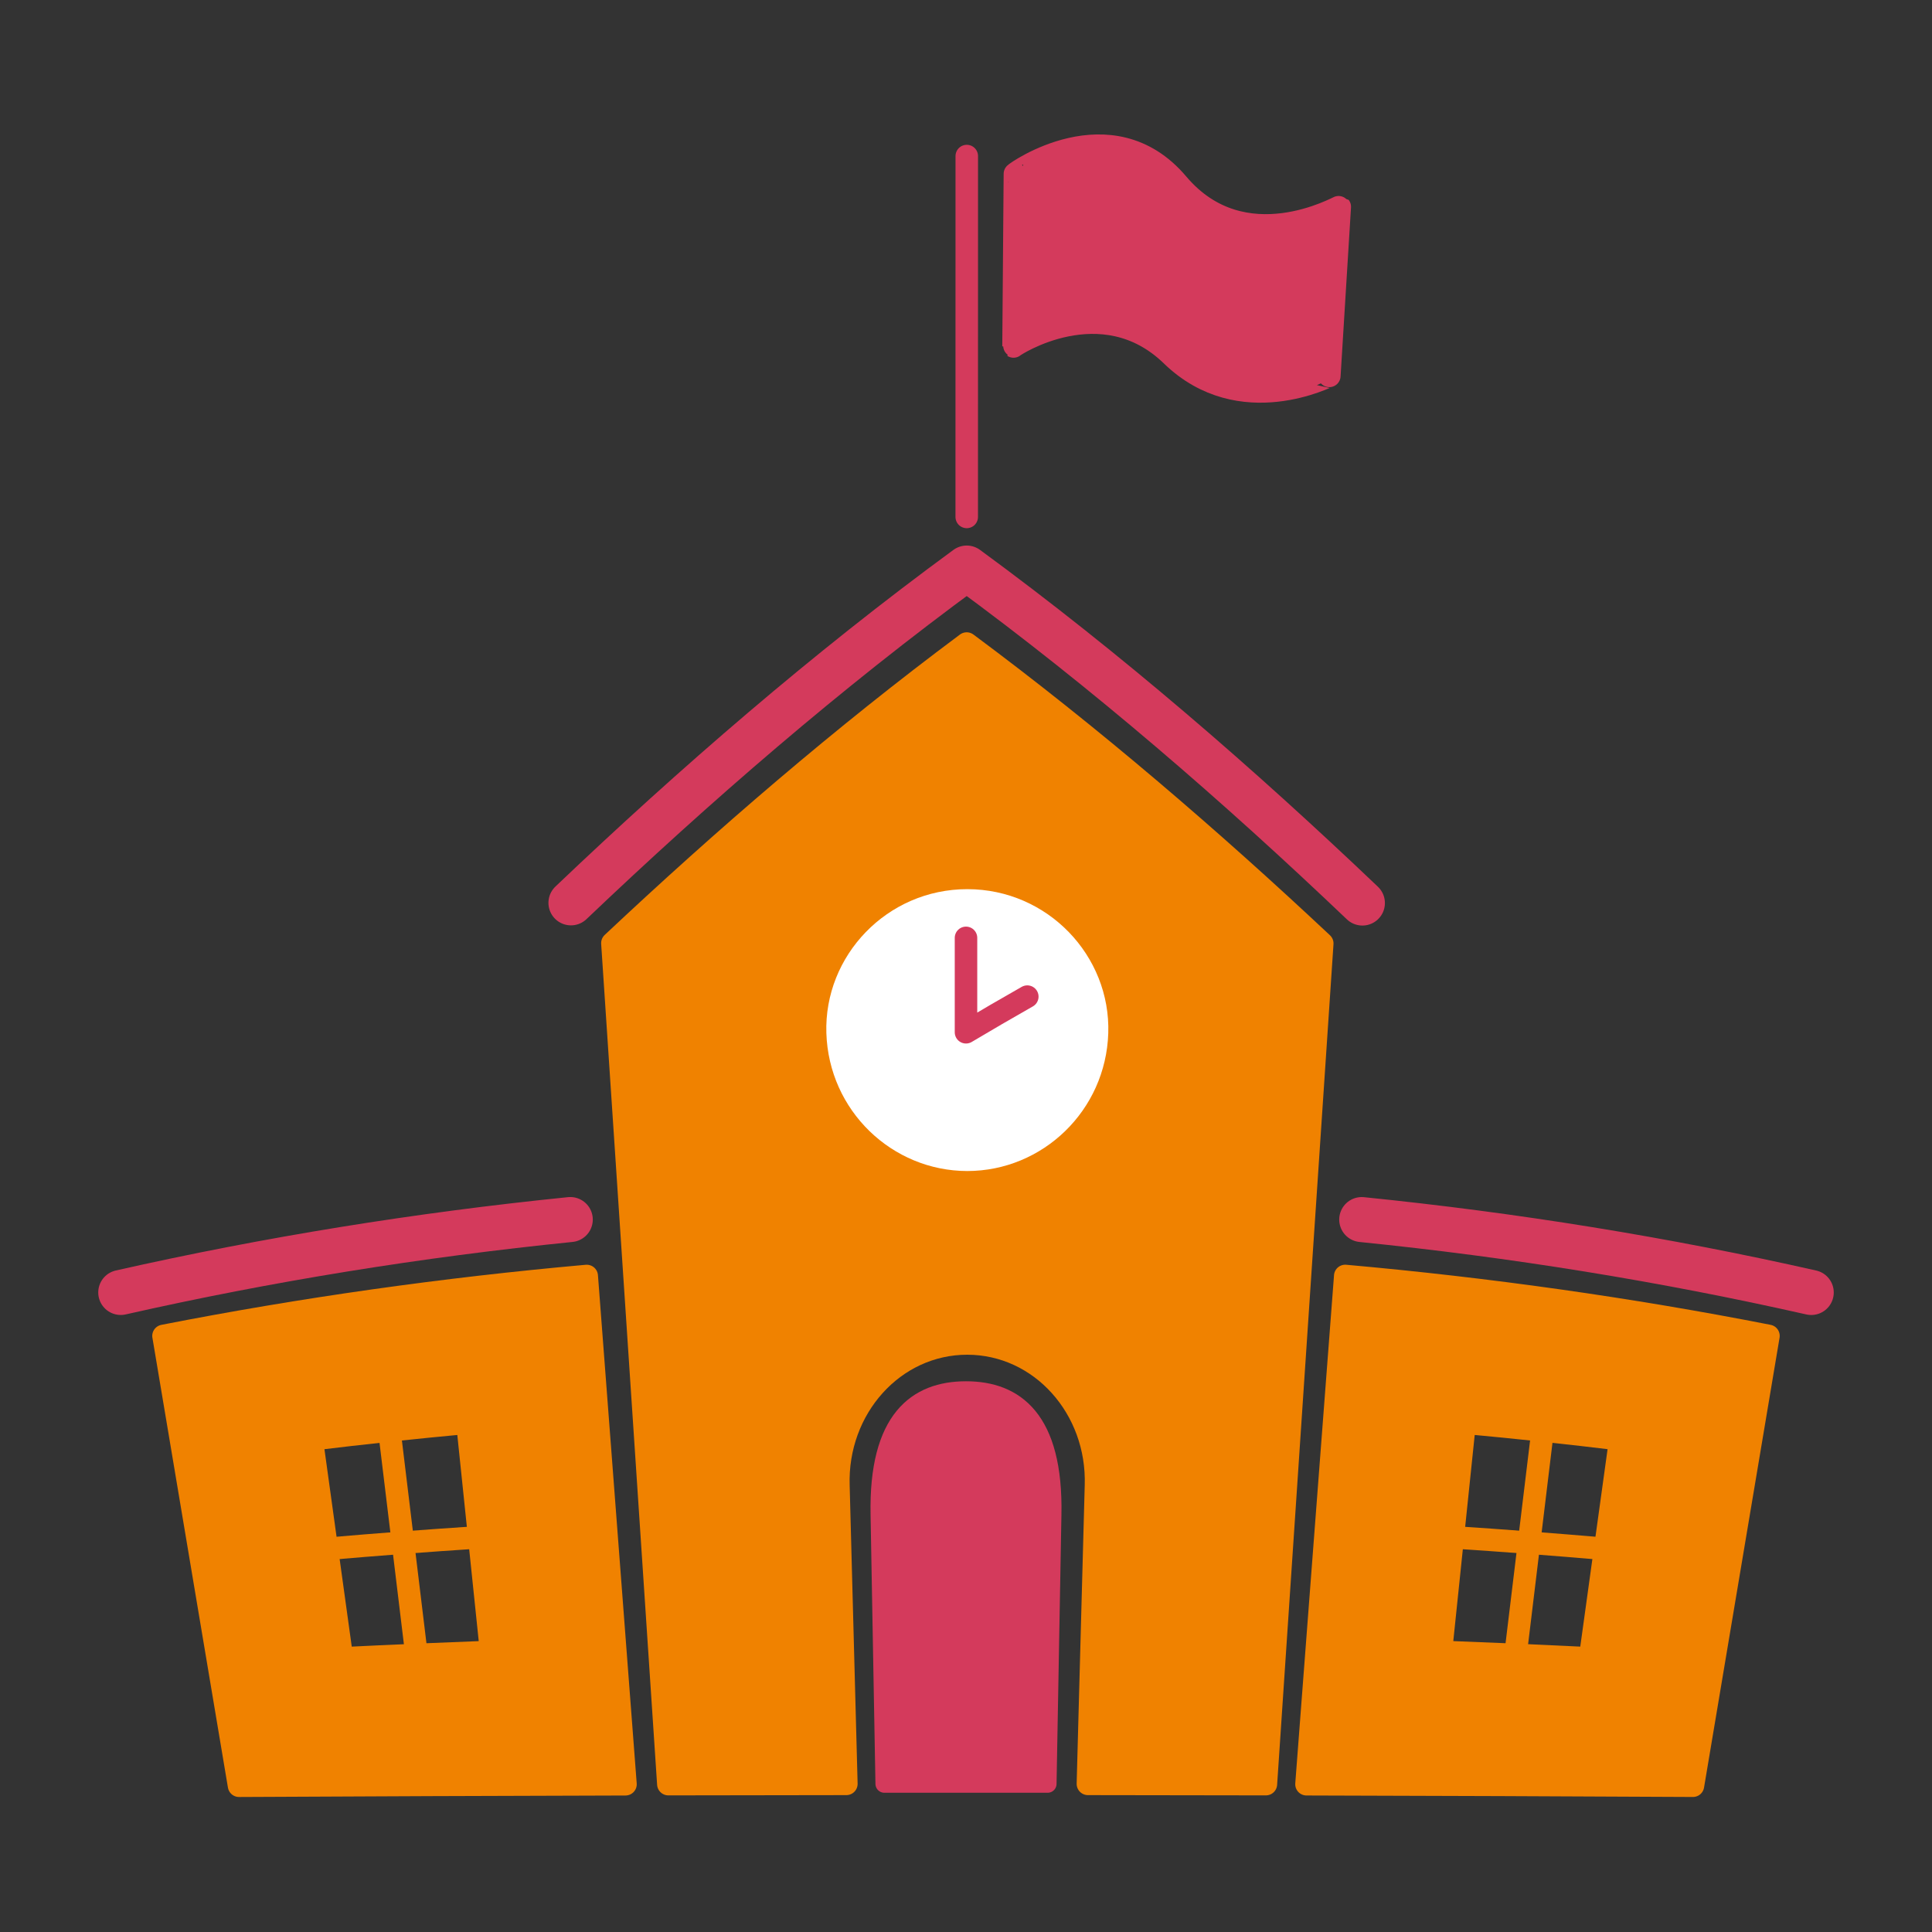 <?xml version="1.0" encoding="UTF-8"?><svg id="a" xmlns="http://www.w3.org/2000/svg" viewBox="0 0 800 800"><rect x="0" y="0" width="800" height="800" fill="#333333" stroke="none"/><defs><style>.b,.c,.d,.e,.f,.g,.h{fill-rule:evenodd;stroke-linejoin:round;}.b,.c,.e,.f{stroke-width:9.32px;}.b,.d,.e,.g,.h{stroke:#d43a5c;}.b,.h{fill:#d43a5c;}.i{fill:#fff;}.c{fill:#f08200;}.c,.f{stroke:#f08200;}.d,.e,.f{fill:none;}.d,.e,.g{stroke-linecap:round;}.d,.g{stroke-width:18.64px;}.h{stroke-width:7.39px;}</style></defs><path class="h" d="M366.2,738.65c-.67-37.13-1.35-74.27-2.02-111.4-.81-39.75,15.47-51.6,35.82-51.6,20.35,0,36.63,11.85,35.82,51.6-.67,37.13-1.35,74.27-2.02,111.4-22.53-.01-45.06-.01-67.59,0Z"/><path class="c" d="M400.29,266.48c-51.61,38.45-100.61,80.73-146.71,124.06,7.72,116.08,15.44,232.15,23.17,348.23,24.57-.05,49.14-.09,73.71-.11-1.1-41.17-2.19-82.33-3.29-123.5-1.02-32.05,22.86-58.85,53.34-58.86,30.49,.03,54.35,26.84,53.31,58.88-1.11,41.16-2.23,82.32-3.34,123.48,24.57,.02,49.14,.06,73.7,.11,7.78-116.03,15.56-232.06,23.34-348.1-46.25-43.38-95.43-85.71-147.23-124.19Zm58.62,161.34c-1.03,32.07-27.16,57.05-58.38,57.08-31.22-.05-57.34-25.05-58.35-57.13-1.02-32.03,25.1-59.6,58.38-59.59,33.28,.02,59.38,27.61,58.35,59.64Z"/><path class="i" d="M458.91,427.82c-1.03,32.07-27.16,57.05-58.38,57.08-31.22-.05-57.34-25.05-58.35-57.13-1.02-32.03,25.1-59.6,58.38-59.59,33.28,.02,59.38,27.61,58.35,59.64Z"/><path class="c" d="M67.71,553.17c10.42,62.09,20.85,124.18,31.27,186.27,53.32-.28,106.66-.49,160.02-.62-5.35-70.15-10.7-140.31-16.05-210.46-59.14,5.28-117.75,13.55-175.25,24.81Zm135.67,130.84c-20.62,.77-41.21,1.66-61.76,2.68-4.18-30.22-8.36-60.45-12.54-90.68,21.39-2.61,42.88-4.91,64.44-6.89,3.29,31.63,6.58,63.26,9.86,94.89Z"/><path class="c" d="M557.04,528.35c-5.35,70.15-10.7,140.31-16.05,210.46,53.36,.13,106.71,.34,160.02,.62,10.42-62.09,20.85-124.18,31.27-186.27-57.5-11.27-116.11-19.54-175.25-24.81Zm101.35,158.33c-20.55-1.01-41.14-1.91-61.76-2.68,3.29-31.63,6.58-63.26,9.86-94.89,21.56,1.99,43.05,4.28,64.44,6.89-4.18,30.22-8.36,60.45-12.54,90.68Z"/><path class="e" d="M400.3,214.05c0-49.81,.01-99.62,.02-149.43"/><path class="b" d="M550.45,155.65c-.16-.18-36.64,19.2-65.2-8.43-28.97-28.21-65.75-3.87-65.57-3.75,.19-23.83,.38-47.66,.57-71.48-.22-.18,39.72-28.74,67.47,4.19,27.29,32.18,66.86,9.18,67.05,9.43-1.44,23.34-2.88,46.69-4.32,70.03Z"/><path class="e" d="M400,388.35v39.09c8.4-5,16.86-9.93,25.38-14.76"/><g><path class="f" d="M160.59,587.06c2.09,17.24,4.17,34.49,6.26,51.73s4.17,34.49,6.26,51.73"/><path class="f" d="M135.34,641.34c10.49-.91,20.99-1.76,31.51-2.56,10.52-.8,21.05-1.54,31.6-2.23"/></g><g><path class="f" d="M639.41,587.06c-2.09,17.24-4.17,34.49-6.26,51.73-2.09,17.24-4.17,34.49-6.26,51.73"/><path class="f" d="M601.55,636.56c10.55,.69,21.08,1.43,31.6,2.23,10.52,.8,21.02,1.65,31.51,2.56"/></g><path class="g" d="M563.86,505c62.97,6.37,125.27,16.43,186.14,30.19"/><path class="g" d="M50,535.18c60.87-13.76,123.18-23.82,186.14-30.19"/><path class="d" d="M236.42,373.85c51.14-48.71,105.9-96.17,163.88-138.63,57.96,42.49,112.71,89.98,163.84,138.71"/></svg>